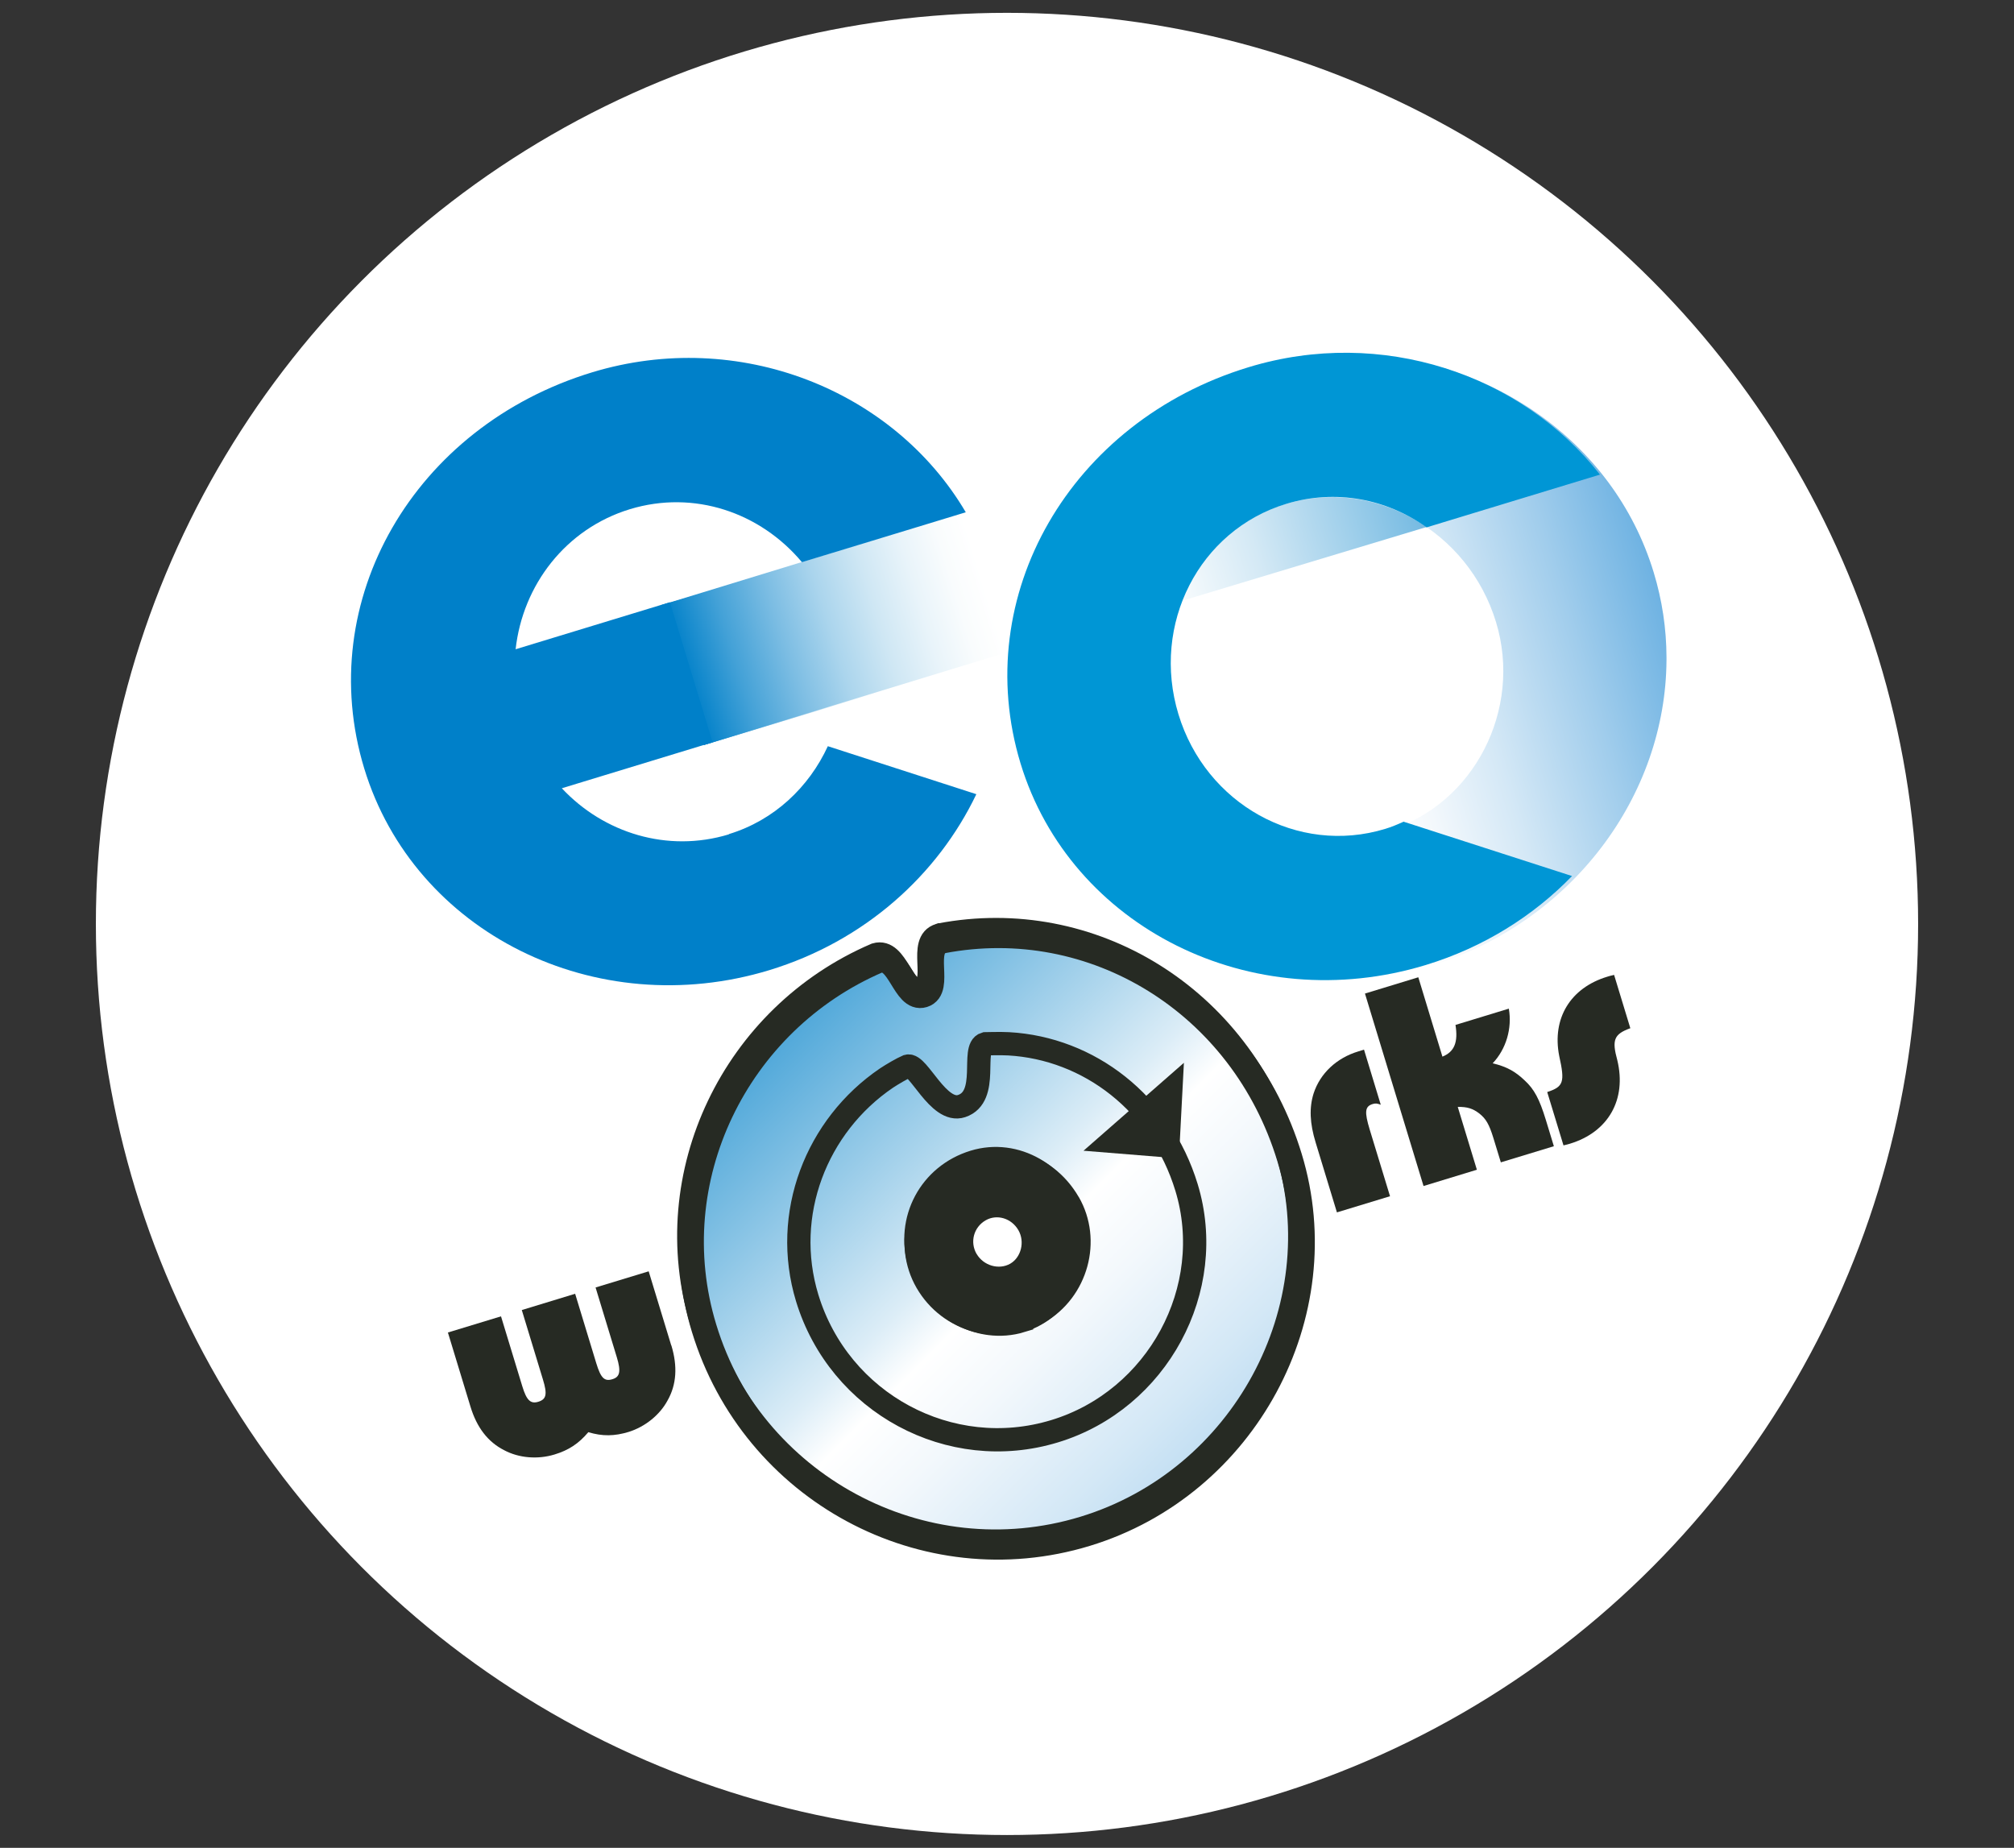 <?xml version="1.0" encoding="UTF-8"?><svg id="Ebene_1" xmlns="http://www.w3.org/2000/svg" xmlns:xlink="http://www.w3.org/1999/xlink" viewBox="0 0 169.52 155.54"><rect x="0" y="0" width="169.52" height="155.54" fill="#333333" stroke="none"/><defs><style>.cls-1{clip-path:url(#clippath-6);}.cls-2{stroke-width:2.14px;}.cls-2,.cls-3,.cls-4{fill:none;}.cls-2,.cls-4{stroke:#262a23;}.cls-5{fill:#262a23;}.cls-6{clip-path:url(#clippath-4);}.cls-7{fill:url(#Unbenannter_Verlauf_3);}.cls-8{fill:#fff;}.cls-9{fill:url(#Unbenannter_Verlauf_5);}.cls-4{stroke-width:1.96px;}.cls-10{clip-path:url(#clippath-1);}.cls-11{clip-path:url(#clippath-5);}.cls-12{fill:#0096d5;}.cls-13{clip-path:url(#clippath-3);}.cls-14{fill:url(#Unbenannter_Verlauf_4);}.cls-15{clip-path:url(#clippath-2);}.cls-16{clip-path:url(#clippath);}.cls-17{fill:url(#Unbenannter_Verlauf_2);}.cls-18{fill:#0080c9;}</style><clipPath id="clippath"><rect class="cls-3" x="29.54" y="29.69" width="110.73" height="101.6"/></clipPath><clipPath id="clippath-1"><polygon class="cls-3" points="134.66 39.96 59.25 62.71 55.67 50.93 117.86 33.16 134.66 39.96"/></clipPath><linearGradient id="Unbenannter_Verlauf_5" x1="-113.48" y1="506.53" x2="-112.83" y2="506.53" gradientTransform="translate(13740.7 61128.2) scale(120.58 -120.58)" gradientUnits="userSpaceOnUse"><stop offset="0" stop-color="#0080c9"/><stop offset=".03" stop-color="#43a1d7"/><stop offset=".06" stop-color="#7cbde3"/><stop offset=".09" stop-color="#abd5ed"/><stop offset=".12" stop-color="#cfe7f4"/><stop offset=".14" stop-color="#e9f4fa"/><stop offset=".17" stop-color="#f9fcfd"/><stop offset=".19" stop-color="#fff"/><stop offset=".49" stop-color="#fff"/><stop offset=".54" stop-color="#f3f9fc"/><stop offset=".62" stop-color="#d4e9f5"/><stop offset=".72" stop-color="#a1d0eb"/><stop offset=".85" stop-color="#5baddc"/><stop offset=".99" stop-color="#0381c9"/><stop offset="1" stop-color="#0080c9"/></linearGradient><clipPath id="clippath-2"><path class="cls-3" d="M98.8,60.32c-2.3-7.57,2.06-15.66,9.41-17.9,7.35-2.24,15.36,2.22,17.71,9.94,2.24,7.35-1.85,15.35-9.05,17.54-1.32.4-2.68.6-4.03.6-6.15,0-12.14-3.98-14.03-10.18M105.35,31.03c-14.99,4.57-23.48,19.23-19.18,33.35,4.21,13.82,19.48,21.42,34.1,16.97,12.09-3.68,19.94-14.41,20-25.79v-.27c-.01-2.37-.36-4.76-1.08-7.12-3.39-11.15-14.1-18.35-25.67-18.35-2.7,0-5.45.39-8.16,1.22"/></clipPath><linearGradient id="Unbenannter_Verlauf_2" x1="-112.87" y1="507.62" x2="-112.21" y2="507.62" gradientTransform="translate(9665.88 43146.09) scale(84.88 -84.88)" gradientUnits="userSpaceOnUse"><stop offset="0" stop-color="#0080c9"/><stop offset=".03" stop-color="#43a1d7"/><stop offset=".06" stop-color="#7cbde3"/><stop offset=".09" stop-color="#abd5ed"/><stop offset=".12" stop-color="#cfe7f4"/><stop offset=".14" stop-color="#e9f4fa"/><stop offset=".17" stop-color="#f9fcfd"/><stop offset=".19" stop-color="#fff"/><stop offset=".49" stop-color="#fff"/><stop offset=".56" stop-color="#f3f8fc"/><stop offset=".68" stop-color="#d4e8f6"/><stop offset=".84" stop-color="#a1cdec"/><stop offset="1" stop-color="#68afe1"/></linearGradient><clipPath id="clippath-3"><path class="cls-3" d="M77.49,106.35c-1.11-3.64.88-7.36,4.52-8.47,3.44-1.05,7.1,1.06,8.2,4.7,1.08,3.54-.94,7.49-4.29,8.51-.59.18-1.19.27-1.79.27-2.9,0-5.72-1.99-6.64-5.01M79.32,79.18s-.02.01-.04.02c-1.86.53.02,4.05-1.57,4.54-.78.24-1.28-.61-1.8-1.45-.53-.86-1.09-1.71-2-1.44-11.96,5.13-18.45,18.48-14.65,30.95,4.16,13.67,18.57,21.44,32.15,17.31,13.38-4.07,21.15-18.48,17.13-31.67-3.48-11.43-13.54-18.7-24.52-18.7-1.55,0-3.12.15-4.69.44"/></clipPath><linearGradient id="Unbenannter_Verlauf_3" x1="-116.43" y1="506.64" x2="-115.77" y2="506.64" gradientTransform="translate(-69804.4 16124.61) rotate(90) scale(137.95 -137.95)" gradientUnits="userSpaceOnUse"><stop offset="0" stop-color="#0080c9"/><stop offset=".05" stop-color="#1088cc"/><stop offset=".14" stop-color="#3a9dd5"/><stop offset=".27" stop-color="#7fbfe3"/><stop offset=".44" stop-color="#dcedf7"/><stop offset=".49" stop-color="#fff"/><stop offset=".56" stop-color="#f3f8fc"/><stop offset=".68" stop-color="#d4e8f6"/><stop offset=".84" stop-color="#a1cdec"/><stop offset="1" stop-color="#68afe1"/></linearGradient><clipPath id="clippath-4"><rect class="cls-3" x="29.54" y="29.69" width="110.73" height="101.6"/></clipPath><clipPath id="clippath-5"><polygon class="cls-3" points="55.67 50.93 59.25 62.71 89.48 53.46 85.9 41.67 55.67 50.93"/></clipPath><linearGradient id="Unbenannter_Verlauf_4" x1="-110.74" y1="510.03" x2="-110.09" y2="510.03" gradientTransform="translate(5416.79 24737.99) scale(48.4 -48.4)" gradientUnits="userSpaceOnUse"><stop offset="0" stop-color="#0080c9"/><stop offset=".14" stop-color="#43a1d7"/><stop offset=".28" stop-color="#7cbde3"/><stop offset=".41" stop-color="#abd5ed"/><stop offset=".54" stop-color="#cfe7f4"/><stop offset=".66" stop-color="#e9f4fa"/><stop offset=".76" stop-color="#f9fcfd"/><stop offset=".84" stop-color="#fff"/><stop offset=".94" stop-color="#fff"/><stop offset="1" stop-color="#fff"/></linearGradient><clipPath id="clippath-6"><rect class="cls-3" x="29.54" y="29.69" width="110.73" height="101.6"/></clipPath></defs><circle class="cls-8" cx="84.76" cy="77.77" r="76.69"/><g id="MASTER"><g class="cls-16"><g class="cls-10"><rect class="cls-9" x="53.08" y="22.3" width="84.18" height="51.27" transform="translate(-9.83 29.79) rotate(-16.93)"/></g><g class="cls-15"><rect class="cls-17" x="74.99" y="22.52" width="72.17" height="70.56" transform="translate(-12.02 34.85) rotate(-16.93)"/></g><g class="cls-13"><rect class="cls-7" x="44.54" y="66.55" width="78.92" height="78.89" transform="translate(-50.21 89.35) rotate(-44.53)"/></g><g class="cls-6"><path class="cls-2" d="M79.32,79.18s-.03.01-.04.02c-1.86.53.02,4.05-1.57,4.54-1.58.48-1.98-3.43-3.8-2.9-11.96,5.13-18.45,18.48-14.65,30.95,4.16,13.67,18.57,21.44,32.15,17.31,13.38-4.07,21.15-18.48,17.13-31.67-3.97-13.05-16.51-20.67-29.21-18.25ZM85.92,111.1c-3.44,1.05-7.32-1.1-8.43-4.75-1.11-3.64.88-7.36,4.52-8.47,3.44-1.05,7.1,1.06,8.2,4.7,1.08,3.54-.94,7.49-4.29,8.51Z"/><path class="cls-4" d="M79.12,78.69s-.03.01-.04.02c-1.86.53.02,4.05-1.57,4.54-1.58.48-1.98-3.43-3.8-2.9-11.96,5.13-18.45,18.48-14.65,30.95,4.16,13.67,18.57,21.44,32.15,17.31,13.38-4.07,21.15-18.48,17.13-31.67-3.97-13.05-16.51-20.67-29.21-18.25ZM84.9,87.86c-.69-.04-1.97,0-1.98,0-1.21.35.4,4.45-1.98,5.24-1.96.65-3.65-3.63-4.55-3.36-.47.2-1.3.69-1.77,1-5.91,4.01-8.82,11.47-6.68,18.51,2.7,8.86,12.03,13.9,20.83,11.22,8.67-2.64,13.7-11.98,11.1-20.52-2.16-7.09-8.22-11.71-14.97-12.09Z"/><polygon class="cls-5" points="99.23 97.51 91.2 96.86 99.65 89.46 99.23 97.51"/><path class="cls-5" d="M56.51,113.25c.53,1.75.44,3.29-.32,4.63-.66,1.23-1.9,2.22-3.28,2.65-1.19.36-2.2.38-3.39.02-.82.97-1.66,1.52-2.85,1.88-1.41.43-2.99.3-4.23-.36-1.38-.7-2.31-1.92-2.84-3.67l-1.9-6.24,4.47-1.36,1.79,5.88c.36,1.19.7,1.51,1.35,1.31.68-.21.77-.63.39-1.87l-1.78-5.85,4.49-1.37,1.78,5.85c.38,1.24.68,1.55,1.36,1.34.63-.19.73-.65.37-1.84l-1.79-5.88,4.47-1.36,1.9,6.24Z"/><path class="cls-5" d="M112.53,102.05l-1.79-5.88c-.5-1.63-.55-2.94-.17-4.14.55-1.68,1.93-2.98,3.76-3.53l.48-.15,1.41,4.64c-.3-.12-.46-.13-.68-.06-.66.2-.7.66-.25,2.15l1.71,5.61-4.47,1.36Z"/><path class="cls-5" d="M126.33,97.85l-.63-2.06c-.36-1.17-.63-1.62-1.18-2.06-.55-.42-1-.57-1.82-.56l1.61,5.29-4.49,1.37-4.93-16.2,4.49-1.37,2.03,6.68c1.02-.41,1.33-1.23,1.1-2.67l4.49-1.37c.29,1.66-.23,3.41-1.36,4.6,1.17.28,1.91.69,2.69,1.44.81.74,1.25,1.58,1.78,3.31l.68,2.23-4.47,1.36Z"/><path class="cls-5" d="M137.22,86.55c-1.37.5-1.56.98-1.09,2.69.8,3.32-.76,6.05-3.99,7.03-.07.02-.34.1-.54.14l-1.37-4.49c1.38-.45,1.5-.83,1.01-3.04-.62-3.16.94-5.73,4.05-6.67.1-.03.32-.1.57-.15l1.37,4.5Z"/></g><g class="cls-11"><rect class="cls-14" x="53.34" y="37.2" width="38.48" height="29.98" transform="translate(-12.05 23.39) rotate(-16.93)"/></g><g class="cls-1"><path class="cls-12" d="M118.15,69.16c-.51.23-1.02.45-1.56.61-7.35,2.24-15.1-2.08-17.4-9.65-2.3-7.57,1.73-15.48,9.08-17.71,4.17-1.27,8.46-.41,11.81,1.98l14.59-4.44c-6.62-8.46-18.39-12.45-29.58-9.04-14.99,4.56-23.48,19.23-19.19,33.35,4.21,13.82,19.48,21.42,34.1,16.97,4.88-1.49,9.06-4.13,12.32-7.49l-14.16-4.57Z"/><path class="cls-18" d="M61.35,70.23c-5.17,1.57-10.53-.11-14.06-3.88l12.69-3.87-3.59-11.79-12.99,3.96c.6-5.4,4.21-10.14,9.62-11.79,5.4-1.64,10.97.27,14.48,4.46l13.79-4.2c-6.06-10.3-19.11-15.53-31.45-11.78-14.99,4.56-23.48,19.23-19.18,33.35,4.21,13.82,19.47,21.42,34.1,16.97,8.03-2.45,14.17-8.02,17.42-14.81l-12.5-4.04c-1.59,3.45-4.52,6.24-8.33,7.4"/><path class="cls-5" d="M90.8,100.75c2.1,3.64.79,8.45-2.91,10.58-3.75,2.16-8.56.85-10.74-2.92-2.13-3.69-.82-8.51,2.96-10.68,3.75-2.16,8.46-.83,10.69,3.03M82.2,105.54c.58,1,1.88,1.37,2.83.83.92-.53,1.25-1.85.69-2.82-.58-1.01-1.81-1.38-2.76-.83-1,.58-1.34,1.82-.76,2.83"/></g></g></g></svg>